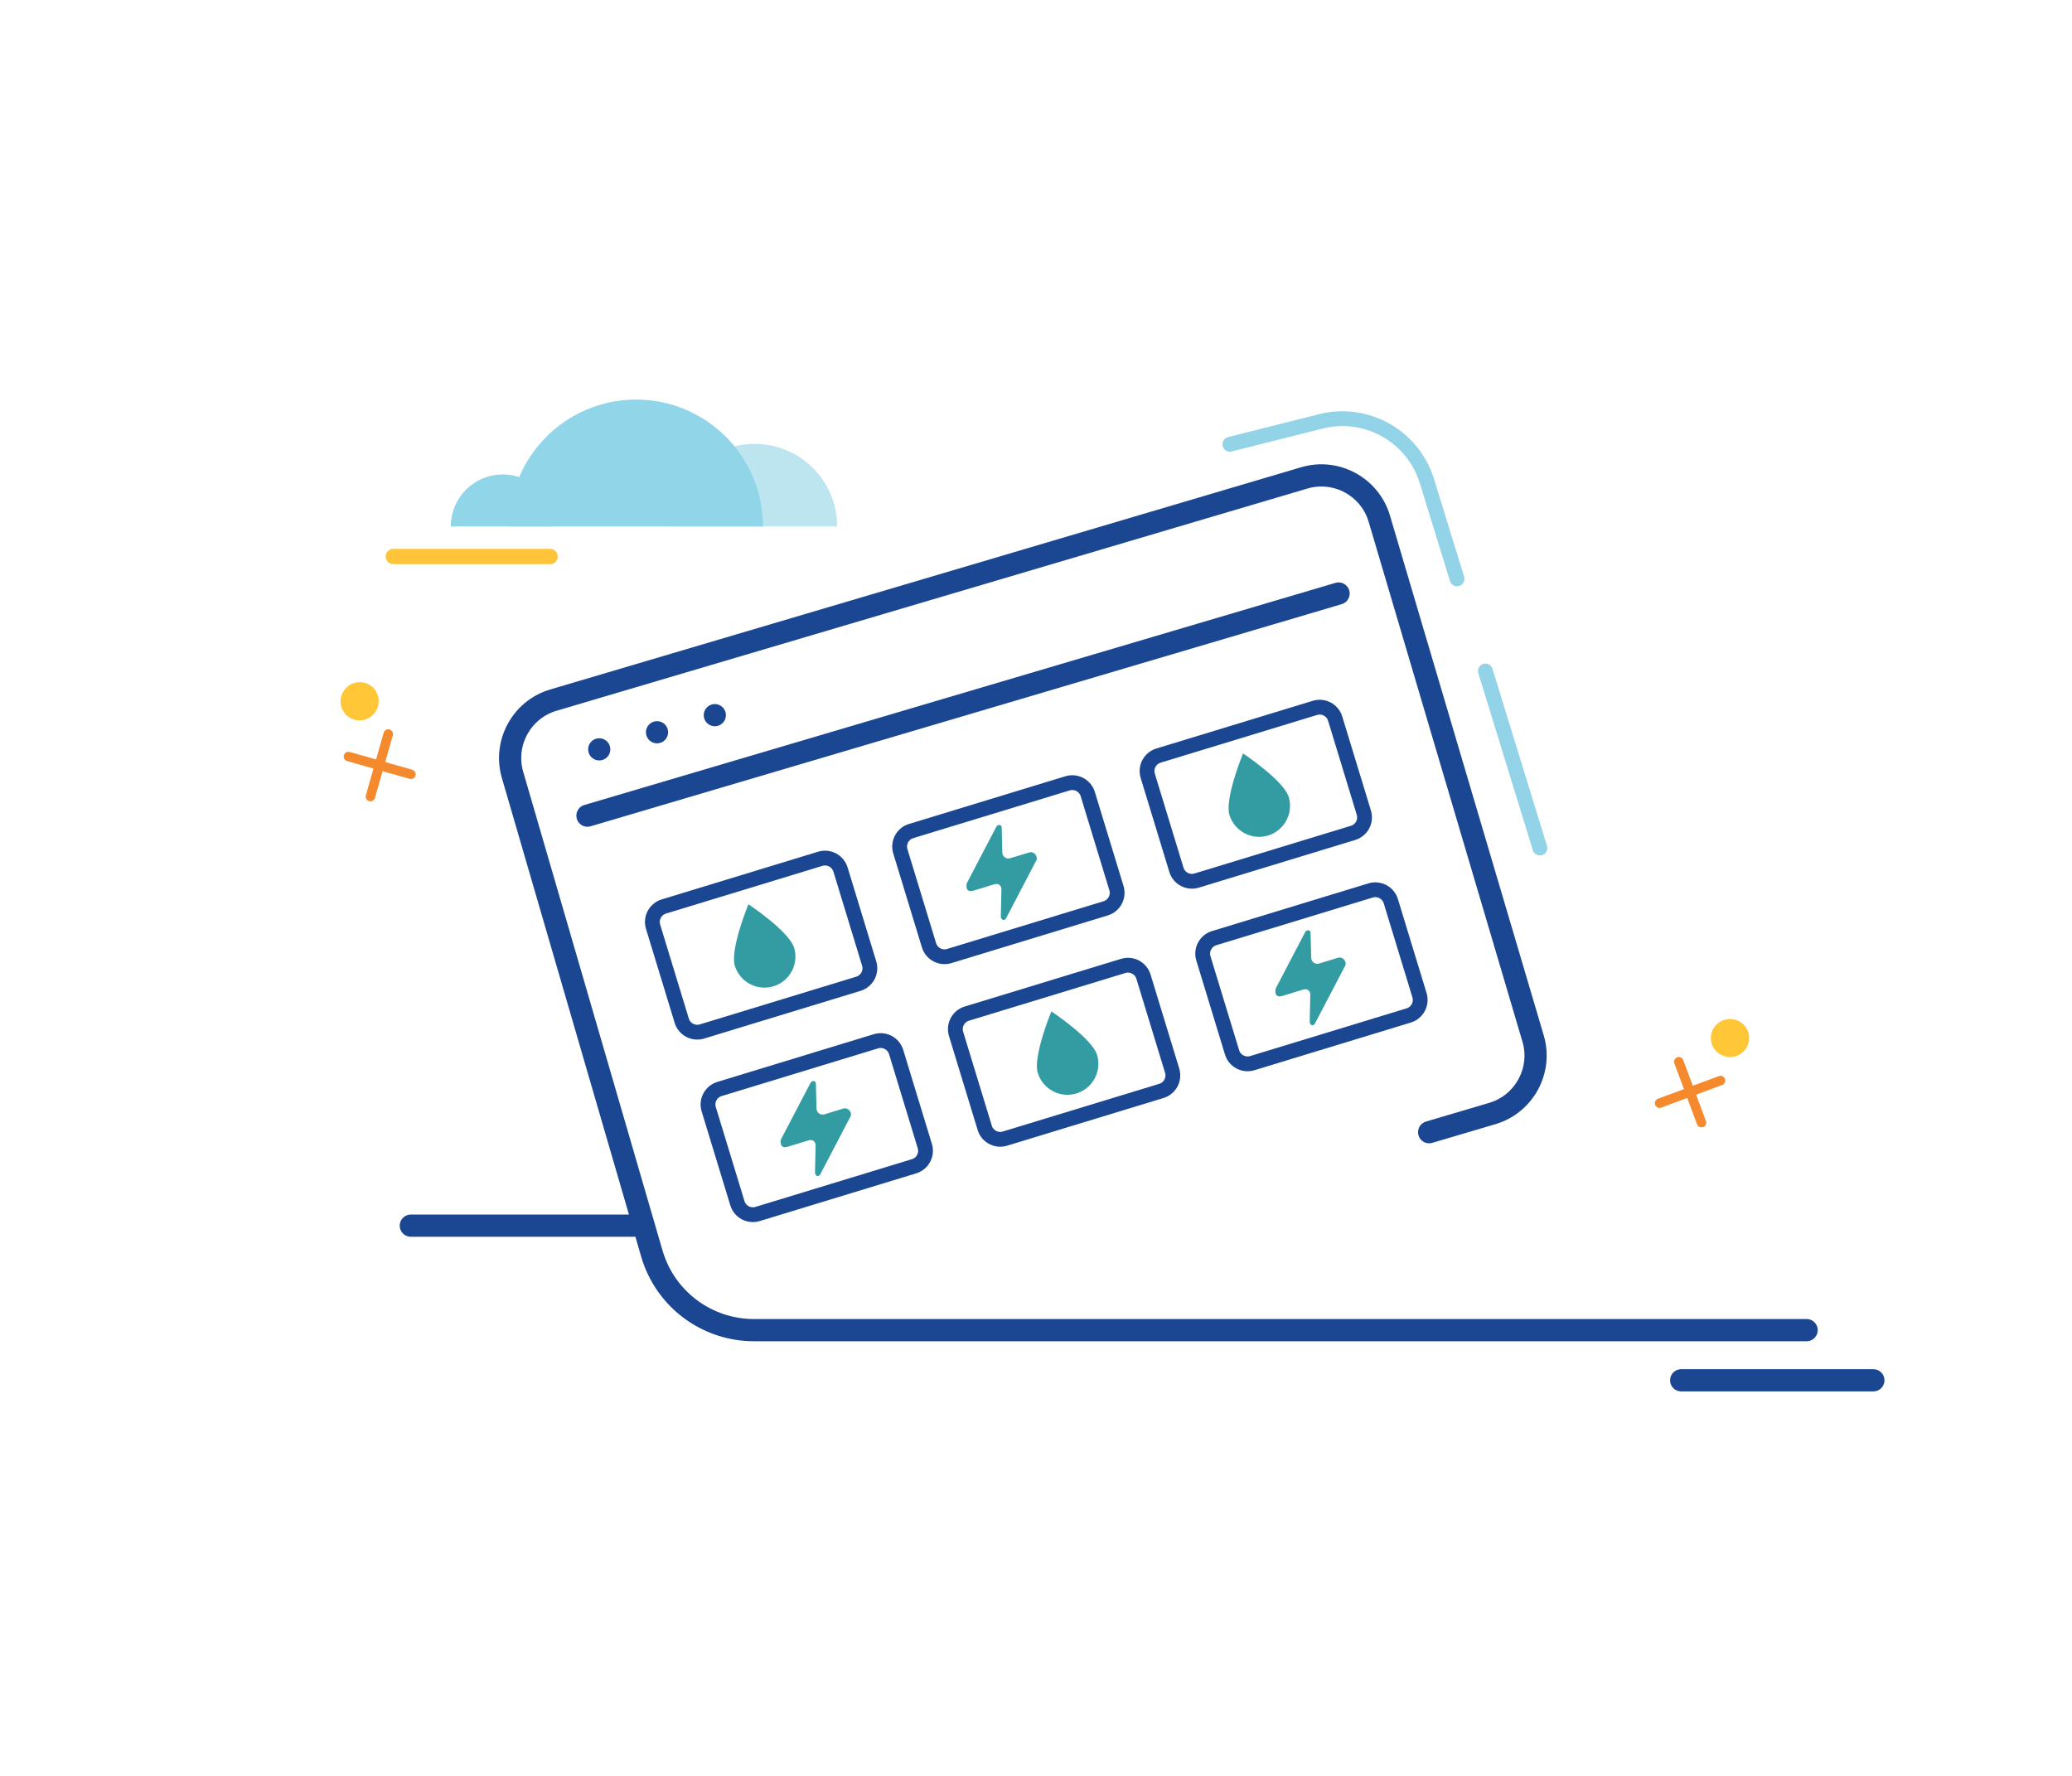 <svg width="280" height="240" viewBox="0 0 280 240" fill="none" xmlns="http://www.w3.org/2000/svg">
<path d="M193.128 153.01L201.678 150.48C205.968 149.21 208.448 144.66 207.178 140.36L186.388 70.08C185.118 65.79 180.568 63.31 176.268 64.58L74.768 94.62C70.478 95.89 67.998 100.44 69.268 104.74L88.088 169.41C89.868 175.54 95.488 179.76 101.878 179.76H244.138" stroke="#1B4692" stroke-width="3" stroke-miterlimit="10" stroke-linecap="round"/>
<path d="M79.388 110.23L180.888 80.21" stroke="#1B4692" stroke-width="3" stroke-miterlimit="10" stroke-linecap="round"/>
<circle cx="80.978" cy="101.27" r="1.5" fill="#1B4692"/>
<circle cx="88.788" cy="98.96" r="1.5" fill="#1B4692"/>
<circle cx="96.598" cy="96.65" r="1.5" fill="#1B4692"/>
<path d="M227.188 186.54H253.158" stroke="#1B4692" stroke-width="3" stroke-miterlimit="10" stroke-linecap="round"/>
<g style="mix-blend-mode:multiply">
<path d="M101.978 59.99C108.138 59.99 113.128 64.98 113.128 71.14H90.818C90.818 64.98 95.808 59.99 101.968 59.99H101.978Z" fill="#BDE5F0"/>
</g>
<g style="mix-blend-mode:multiply">
<path d="M85.958 54C95.428 54 103.108 61.68 103.108 71.15H68.818C68.818 61.68 76.488 54 85.958 54Z" fill="#91D5E9"/>
</g>
<g style="mix-blend-mode:multiply">
<path d="M67.948 64.12C71.828 64.12 74.968 67.26 74.968 71.14H60.918C60.918 67.26 64.058 64.12 67.938 64.12H67.948Z" fill="#91D5E9"/>
</g>
<path d="M53.148 75.21H74.328" stroke="#FFC439" stroke-width="2.07" stroke-linecap="round" stroke-linejoin="round"/>
<path d="M55.528 104.64L47.088 102.24" stroke="#F4892E" stroke-width="1.28" stroke-linecap="round" stroke-linejoin="round"/>
<path d="M50.058 107.65L52.468 99.2" stroke="#F4892E" stroke-width="1.28" stroke-linecap="round" stroke-linejoin="round"/>
<path d="M50.678 96.293C51.522 95.137 51.277 93.522 50.13 92.685C48.984 91.848 47.371 92.106 46.528 93.261C45.684 94.416 45.929 96.031 47.075 96.868C48.222 97.706 49.835 97.448 50.678 96.293Z" fill="#FFC638"/>
<path d="M200.728 90.68L208.098 114.61" stroke="#92D3E8" stroke-width="2" stroke-miterlimit="10" stroke-linecap="round"/>
<path d="M166.198 60.04L178.118 57.04C184.368 55.26 190.888 58.79 192.818 64.99L196.898 78.23" stroke="#92D3E8" stroke-width="2" stroke-miterlimit="10" stroke-linecap="round"/>
<path d="M229.928 151.72L226.868 143.49" stroke="#F4892E" stroke-width="1.28" stroke-linecap="round" stroke-linejoin="round"/>
<path d="M224.268 149.09L232.498 146.03" stroke="#F4892E" stroke-width="1.28" stroke-linecap="round" stroke-linejoin="round"/>
<path d="M233.789 142.854C235.22 142.851 236.377 141.697 236.374 140.278C236.37 138.859 235.208 137.711 233.778 137.714C232.347 137.717 231.19 138.87 231.194 140.29C231.197 141.709 232.359 142.857 233.789 142.854Z" fill="#FFC638"/>
<path d="M55.518 165.64H85.708" stroke="#1B4692" stroke-width="3" stroke-miterlimit="10" stroke-linecap="round"/>
<path d="M110.848 116.059L89.709 122.506C88.552 122.859 87.901 124.083 88.253 125.24L92.127 137.942C92.48 139.099 93.704 139.751 94.861 139.398L116 132.951C117.157 132.599 117.808 131.375 117.456 130.218L113.582 117.515C113.229 116.358 112.005 115.707 110.848 116.059Z" stroke="#1B4692" stroke-width="2" stroke-miterlimit="10" stroke-linecap="round"/>
<path d="M107.308 128.06C107.978 130.27 106.738 132.61 104.528 133.29C102.318 133.97 99.978 132.72 99.298 130.51C98.628 128.3 101.138 122.2 101.138 122.2C101.138 122.2 106.628 125.86 107.308 128.07V128.06Z" fill="#329CA2"/>
<path d="M144.262 105.864L123.123 112.311C121.966 112.663 121.315 113.887 121.667 115.044L125.541 127.747C125.894 128.903 127.118 129.555 128.275 129.202L149.414 122.756C150.571 122.403 151.222 121.179 150.87 120.022L146.996 107.32C146.643 106.163 145.419 105.511 144.262 105.864Z" stroke="#1B4692" stroke-width="2" stroke-miterlimit="10" stroke-linecap="round"/>
<path d="M177.696 95.665L156.557 102.112C155.4 102.465 154.748 103.689 155.101 104.846L158.975 117.548C159.328 118.705 160.552 119.357 161.708 119.004L182.847 112.557C184.004 112.204 184.656 110.981 184.303 109.824L180.429 97.121C180.077 95.964 178.853 95.312 177.696 95.665Z" stroke="#1B4692" stroke-width="2" stroke-miterlimit="10" stroke-linecap="round"/>
<path d="M174.148 107.68C174.818 109.89 173.578 112.23 171.368 112.91C169.158 113.59 166.818 112.34 166.138 110.13C165.468 107.92 167.978 101.82 167.978 101.82C167.978 101.82 173.468 105.48 174.148 107.69V107.68Z" fill="#329CA2"/>
<path d="M118.367 140.723L97.229 147.17C96.072 147.522 95.42 148.746 95.773 149.903L99.647 162.606C99.999 163.763 101.223 164.414 102.38 164.062L123.519 157.615C124.676 157.262 125.328 156.038 124.975 154.881L121.101 142.179C120.748 141.022 119.524 140.37 118.367 140.723Z" stroke="#1B4692" stroke-width="2" stroke-miterlimit="10" stroke-linecap="round"/>
<path d="M151.791 130.537L130.653 136.984C129.496 137.337 128.844 138.561 129.197 139.718L133.071 152.42C133.423 153.577 134.647 154.229 135.804 153.876L156.943 147.429C158.1 147.076 158.752 145.853 158.399 144.696L154.525 131.993C154.172 130.836 152.948 130.184 151.791 130.537Z" stroke="#1B4692" stroke-width="2" stroke-miterlimit="10" stroke-linecap="round"/>
<path d="M148.248 142.54C148.918 144.75 147.678 147.09 145.468 147.77C143.258 148.45 140.918 147.2 140.238 144.99C139.558 142.78 142.078 136.68 142.078 136.68C142.078 136.68 147.568 140.34 148.248 142.55V142.54Z" fill="#329CA2"/>
<path d="M185.215 120.339L164.076 126.785C162.919 127.138 162.268 128.362 162.62 129.519L166.494 142.222C166.847 143.378 168.071 144.03 169.228 143.677L190.367 137.231C191.524 136.878 192.175 135.654 191.823 134.497L187.949 121.795C187.596 120.638 186.372 119.986 185.215 120.339Z" stroke="#1B4692" stroke-width="2" stroke-miterlimit="10" stroke-linecap="round"/>
<path d="M139.998 116.36L135.968 124.07C135.698 124.56 135.218 124.3 135.248 123.78L135.328 120.22C135.338 119.66 134.918 119.34 134.388 119.5L131.568 120.36C130.368 120.73 130.588 119.47 130.678 119.31L134.608 111.79C134.878 111.28 135.418 111.47 135.368 111.92L135.448 115.17C135.448 115.3 135.468 115.43 135.528 115.55C135.588 115.67 135.668 115.77 135.768 115.85C135.868 115.93 135.988 115.98 136.118 116.01C136.248 116.03 136.378 116.03 136.498 115.99L139.058 115.21C139.208 115.16 139.378 115.16 139.528 115.21C139.678 115.26 139.818 115.35 139.918 115.48C140.018 115.61 140.088 115.76 140.098 115.92C140.118 116.08 140.088 116.24 140.008 116.39L139.998 116.36Z" fill="#329CA2"/>
<path d="M114.888 150.97L110.858 158.68C110.588 159.17 110.108 158.91 110.138 158.39L110.218 154.83C110.228 154.27 109.808 153.95 109.278 154.11L106.458 154.97C105.258 155.34 105.478 154.08 105.568 153.92L109.498 146.4C109.768 145.89 110.308 146.08 110.258 146.53L110.338 149.78C110.338 149.91 110.358 150.04 110.418 150.16C110.478 150.28 110.558 150.38 110.658 150.46C110.758 150.54 110.878 150.59 111.008 150.62C111.138 150.64 111.268 150.64 111.388 150.6L113.948 149.82C114.098 149.77 114.268 149.77 114.418 149.82C114.568 149.87 114.708 149.96 114.808 150.09C114.908 150.22 114.978 150.37 114.988 150.53C115.008 150.69 114.978 150.85 114.898 151L114.888 150.97Z" fill="#329CA2"/>
<path d="M181.738 130.59L177.708 138.3C177.438 138.79 176.958 138.53 176.988 138.01L177.068 134.45C177.078 133.89 176.658 133.57 176.128 133.73L173.308 134.59C172.108 134.96 172.328 133.7 172.418 133.54L176.348 126.02C176.618 125.51 177.158 125.7 177.108 126.15L177.188 129.4C177.188 129.53 177.208 129.66 177.268 129.78C177.328 129.9 177.408 130 177.508 130.08C177.608 130.16 177.728 130.21 177.858 130.24C177.988 130.26 178.118 130.26 178.238 130.22L180.798 129.44C180.948 129.39 181.118 129.39 181.268 129.44C181.418 129.49 181.558 129.58 181.658 129.71C181.758 129.84 181.828 129.99 181.838 130.15C181.858 130.31 181.828 130.47 181.748 130.62L181.738 130.59Z" fill="#329CA2"/>
</svg>
